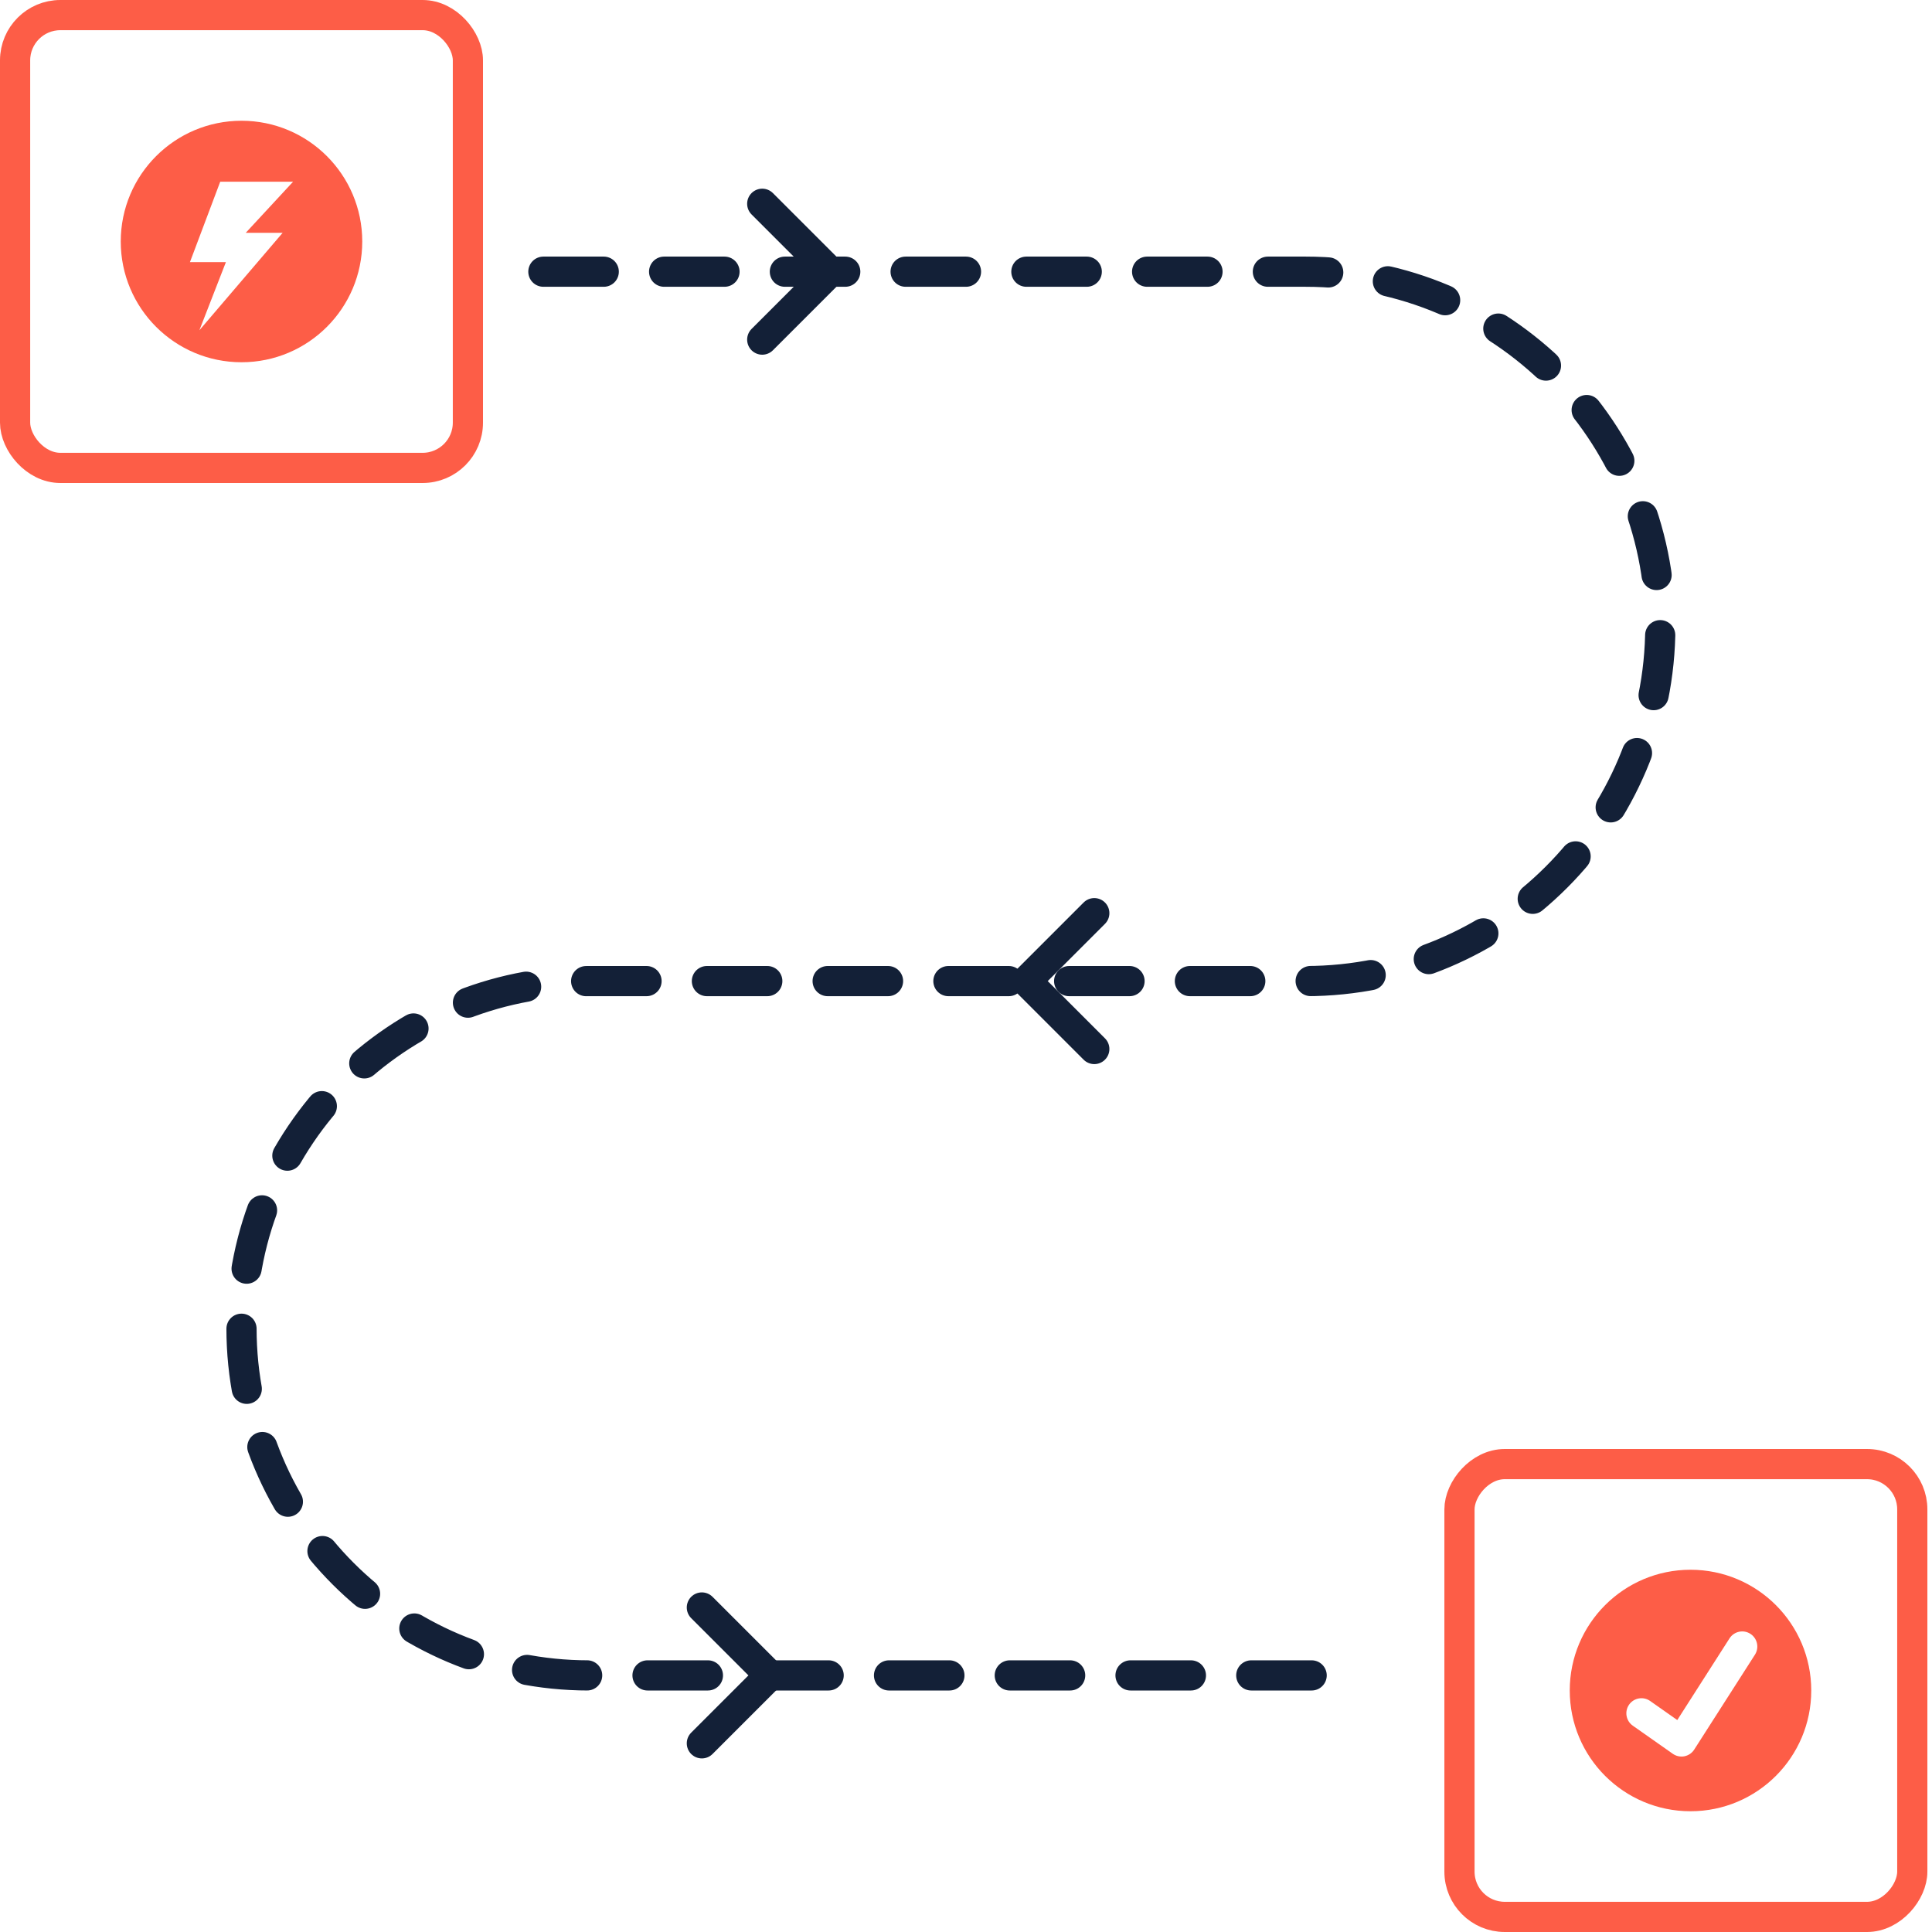 <svg width="64" height="64" viewBox="0 0 64 64" fill="none" xmlns="http://www.w3.org/2000/svg">
<rect x="0.5" y="0.5" width="15" height="15" rx="1.5" stroke="#FD5D47"/>
<path d="M25.25 11.25L27.5 9L25.25 6.75" stroke="#132037" stroke-linecap="round" stroke-linejoin="round"/>
<path d="M23.25 57.75L25.5 55.5L23.25 53.25" stroke="#132037" stroke-linecap="round" stroke-linejoin="round"/>
<path d="M36.25 30.25L34 32.5L36.25 34.75" stroke="#132037" stroke-linecap="round" stroke-linejoin="round"/>
<rect x="-0.5" y="0.5" width="15" height="15" rx="1.5" transform="matrix(-1 0 0 1 62.847 48)" stroke="#FD5D47"/>
<path d="M18 9H43.25C49.739 9 55 14.261 55 20.75V20.75C55 27.239 49.739 32.5 43.25 32.5H19.5C13.149 32.5 8 37.649 8 44V44C8 50.351 13.149 55.5 19.5 55.5H44.5" stroke="#132037" stroke-linecap="round" stroke-dasharray="2 2"/>
<path fill-rule="evenodd" clip-rule="evenodd" d="M8 12C10.209 12 12 10.209 12 8C12 5.791 10.209 4 8 4C5.791 4 4 5.791 4 8C4 10.209 5.791 12 8 12ZM7.295 6.02H9.708L8.141 7.712H9.363L6.605 10.94L7.483 8.684H6.292L7.295 6.02Z" fill="#FD5D47"/>
<path fill-rule="evenodd" clip-rule="evenodd" d="M56 60C58.209 60 60 58.209 60 56C60 53.791 58.209 52 56 52C53.791 52 52 53.791 52 56C52 58.209 53.791 60 56 60ZM57.292 54.274C57.441 54.041 57.75 53.973 57.983 54.122C58.215 54.271 58.283 54.58 58.135 54.813L56.123 57.957C56.05 58.072 55.932 58.152 55.798 58.179C55.665 58.205 55.526 58.175 55.414 58.097L54.088 57.165C53.862 57.006 53.807 56.694 53.966 56.468C54.125 56.242 54.437 56.188 54.663 56.347L55.562 56.979L57.292 54.274Z" fill="#FD5D47"/>
</svg>
